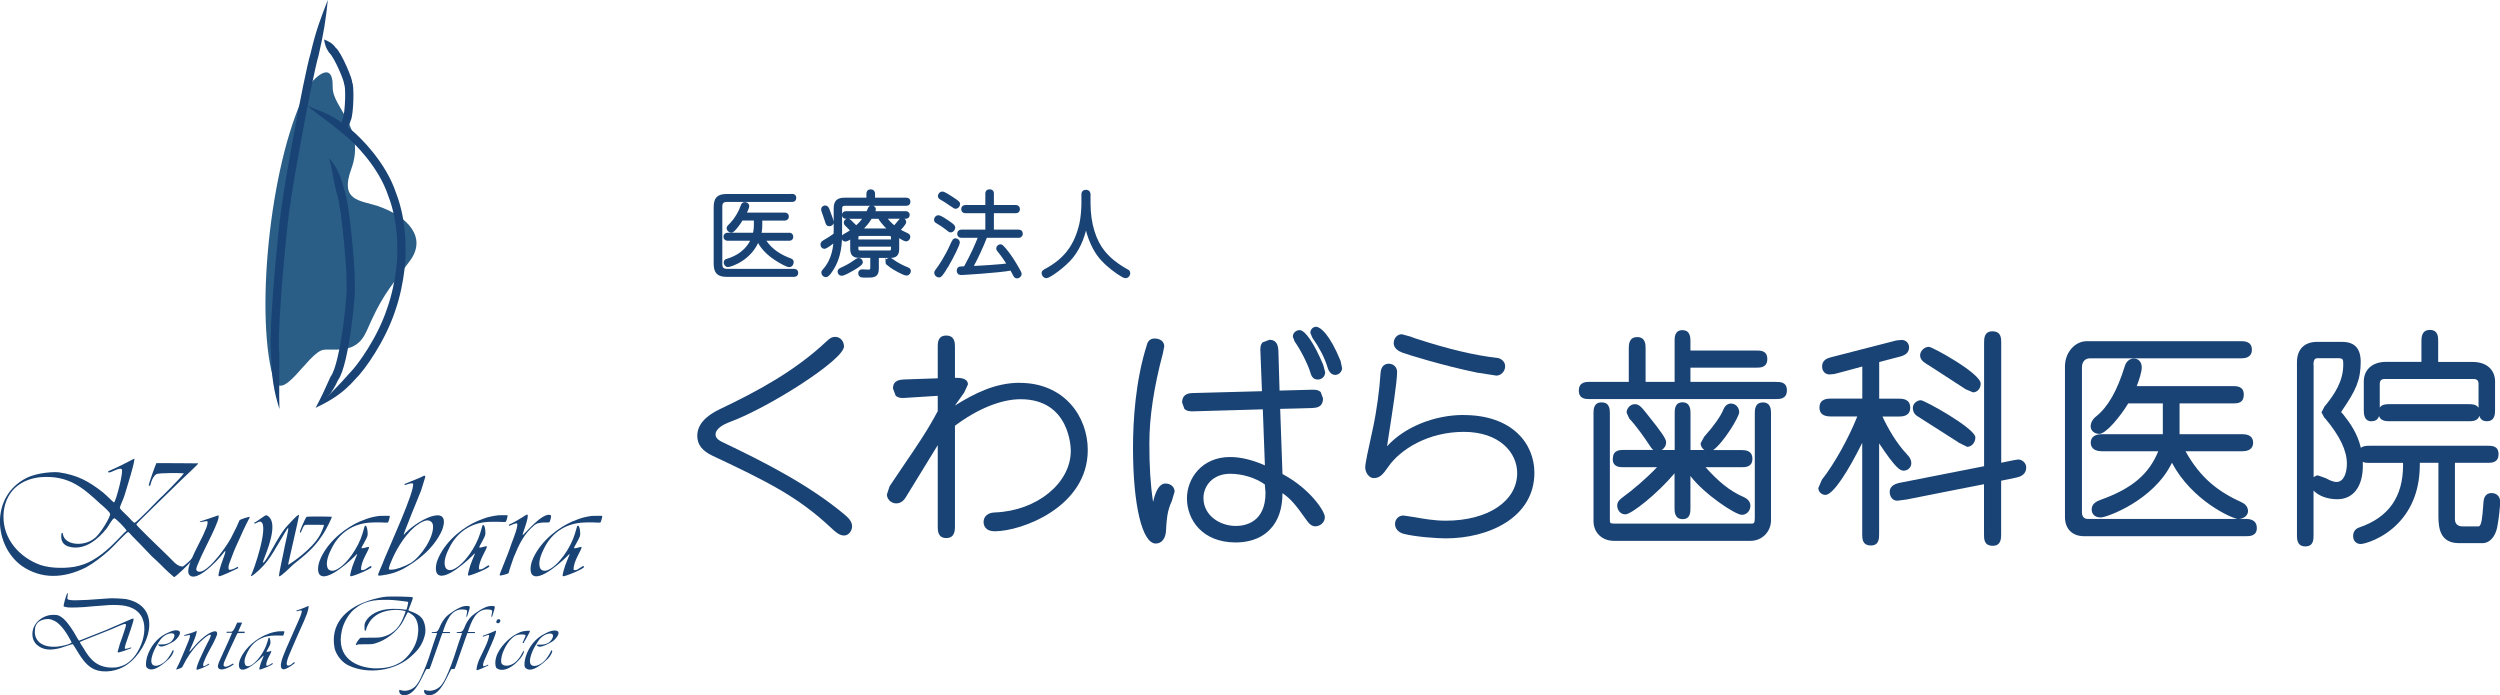 <?xml version="1.0" encoding="UTF-8"?>
<svg id="_レイヤー_2" data-name="レイヤー 2" xmlns="http://www.w3.org/2000/svg" viewBox="0 0 323.94 90.09">
  <defs>
    <style>
      .cls-1 {
        fill: #2a5e87;
      }

      .cls-1, .cls-2 {
        stroke-width: 0px;
      }

      .cls-2, .cls-3 {
        fill: #194375;
      }

      .cls-3 {
        stroke: #194375;
        stroke-width: .45px;
      }
    </style>
  </defs>
  <g id="_フッター" data-name="フッター">
    <g>
      <g>
        <g>
          <path class="cls-3" d="M102.22,30.38c.1,0,.34,0,.34.3s-.22.29-.34.29h-3.31c.66,1.2,1.79,2.03,3.04,2.55.1.05.54.19.61.27.05.05.06.11.06.17,0,.13-.08.43-.36.43-.22,0-1.03-.41-1.75-.89-1.64-1.07-2.13-2.18-2.28-2.53h-.03c-.94,2.61-3.6,3.41-3.88,3.41-.23,0-.32-.25-.32-.38,0-.17.14-.23.28-.26,2.17-.66,2.98-2.06,3.27-2.77h-3.24c-.17,0-.34-.04-.34-.29,0-.21.11-.3.34-.3h3.45c.05-.22.15-.64.15-1.26v-.77h-1.83c-.32.54-.69,1.05-1.08,1.44-.1.1-.17.13-.25.13-.19,0-.38-.2-.38-.36,0-.08.05-.14.16-.25.84-.79,1.43-1.9,1.69-2.66.04-.1.09-.24.29-.24.12,0,.35.08.35.31,0,.18-.31.82-.43,1.05h5.21c.09,0,.35,0,.35.29,0,.26-.2.3-.35.3h-3.09v.72c0,.66-.08,1.05-.13,1.31h3.83ZM102.62,25.35c.11,0,.33,0,.33.29s-.2.3-.33.3h-8.42c-.6,0-.83.29-.83.84v7.44c0,.54.23.84.83.84h8.66c.08,0,.34,0,.34.29s-.23.3-.34.3h-8.65c-1.12,0-1.51-.37-1.51-1.51v-7.27c0-1.13.36-1.51,1.51-1.51h8.41Z"/>
          <path class="cls-3" d="M111.41,29.83c.55-.51,1.04-1.06,1.4-1.7h1.14c.5.87,1.25,1.5,1.49,1.7h-4.03ZM116.29,30.46c.21.13.95.6,1.1.6.19,0,.34-.19.34-.37s-.11-.21-.23-.28c-.51-.23-.91-.44-1.11-.58.21-.23.81-.86.81-1.08,0-.15-.17-.28-.3-.28-.12,0-.19.07-.21.1-.23.25-.55.68-.78.93-.64-.47-.99-.92-1.31-1.38h2.73c.17,0,.32-.05.32-.27,0-.25-.2-.26-.32-.26h-4.23c.12-.28.17-.38.17-.48,0-.17-.18-.25-.31-.25-.11,0-.21.05-.25.12-.03.06-.23.52-.27.61h-2.79c-.23,0-.32.08-.32.28,0,.21.16.26.32.26h2.49c-.13.2-.49.76-1.2,1.37-.5-.49-.7-.7-.81-.8-.09-.08-.17-.14-.28-.14-.17,0-.3.14-.3.29,0,.08.05.14.08.19.1.11.53.53.84.84-.2.14-.49.36-.99.62-.14.07-.23.12-.23.27,0,.17.13.31.3.31.16,0,.65-.31.84-.45v1.58c0,.73.25.98.98.98h1.62v1.51c0,.35-.18.46-.47.46-.12,0-.66-.03-.78-.03-.1,0-.31,0-.31.28,0,.14.08.26.19.31.06.03.41.03.62.03,1,0,1.41,0,1.41-.97v-1.58h1.67c.74,0,.97-.26.97-.98v-1.76ZM111,30.8c0-.3.13-.45.45-.45h3.79c.32,0,.44.16.44.45v.45h-4.68v-.45ZM115.68,31.74v.48c0,.3-.12.46-.44.46h-3.79c-.33,0-.45-.17-.45-.46v-.48h4.68ZM108.24,30.04v.36c-.22.16-.71.51-1.39.9-.2.12-.31.18-.31.38,0,.15.08.34.28.34.22,0,1.16-.74,1.41-.96-.03.71-.11,2.54-1.46,4.02-.06.08-.12.13-.12.24,0,.17.15.37.35.37.22,0,.47-.36.63-.6,1.26-1.8,1.26-3.79,1.26-5.05v-2.98c0-.42.19-.62.62-.62h7.89c.13,0,.34-.01.34-.31,0-.28-.22-.29-.34-.29h-4.24v-.73c0-.23-.09-.35-.35-.35-.32,0-.32.27-.32.35v.73h-3.03c-.91,0-1.21.32-1.21,1.21v2.97ZM106.93,26.85c-.1,0-.31.07-.31.26,0,.07.02.13.07.28.1.28.31.9.38,1.11.16.53.18.59.38.59.13,0,.36-.06.36-.31,0-.16-.4-1.19-.49-1.44-.13-.36-.19-.49-.4-.49ZM111.58,34c.02-.14-.12-.35-.31-.35-.09,0-.16.03-.28.12-.46.32-.9.63-1.7,1.01-.48.22-.53.24-.53.41s.12.32.29.32c.29,0,1.12-.48,1.44-.67.31-.18,1.05-.61,1.09-.84ZM114.95,33.97c0,.06.04.11.06.15.04.04.34.27.53.4.3.22,1.59.96,1.92.96.25,0,.34-.25.34-.37,0-.15-.09-.19-.2-.24-.78-.31-1.42-.67-1.87-.99-.32-.23-.35-.25-.45-.25-.07,0-.32.05-.32.35Z"/>
          <path class="cls-3" d="M124.6,30.59c-.08,0-.34,0-.34-.3s.25-.31.34-.31h3.3v-2.58h-2.77c-.1,0-.35,0-.35-.3s.25-.31.35-.31h2.77v-1.69c0-.11,0-.34.33-.34s.33.2.33.34v1.69h3.02c.09,0,.35,0,.35.31s-.25.3-.35.3h-3.02v2.58h3.4c.12,0,.34.01.34.3s-.19.31-.34.31h-4.24c-.55,1.41-1.19,2.78-1.91,4.11,1.13-.04,3.91-.21,4.96-.37-.44-.68-.81-1.26-1.33-1.88-.1-.11-.13-.17-.13-.27,0-.17.2-.3.32-.3.13,0,.19.06.56.49.61.72,1.2,1.65,1.69,2.53.19.34.28.5.28.61,0,.18-.22.34-.37.34-.18,0-.24-.13-.29-.22-.15-.27-.28-.54-.43-.81-1.85.34-6.41.59-6.47.59-.16,0-.4,0-.4-.36,0-.22.14-.28.21-.29.05-.01.11-.01.66-.04,1.02-1.86,1.46-2.9,1.95-4.13h-2.43ZM122.1,25.04c.21,0,1.04.54,1.29.71.79.53.79.55.79.7,0,.18-.17.38-.35.38-.09,0-.14-.05-.57-.33-.43-.3-.85-.58-1.31-.84-.11-.06-.23-.13-.19-.32.04-.14.16-.29.32-.29ZM121.58,28.11c.24,0,1.01.53,1.29.72.68.47.68.54.68.66,0,.16-.15.4-.36.4-.11,0-.19-.06-.5-.32-.31-.25-.65-.48-1.25-.84-.12-.06-.22-.13-.18-.32.04-.14.14-.29.31-.29ZM122.72,34.33c-.24.43-.49.86-.8,1.24-.06.08-.15.16-.25.16-.19,0-.39-.18-.39-.37,0-.12.07-.22.16-.33.35-.43,1.25-1.81,1.84-3.15.04-.08.29-.65.33-.68.05-.07.12-.1.19-.1.17,0,.35.16.35.29,0,.27-.72,1.75-1.41,2.95Z"/>
          <path class="cls-3" d="M140.35,25.18c0-.07,0-.36.36-.36s.37.28.37.36v1.13c0,2.84.8,5.01,1.86,6.32.73.92,1.66,1.64,2.56,2.18.08.06.5.28.59.34.1.06.14.14.14.24,0,.08-.07.43-.4.43-.25,0-1.42-.77-2.37-1.63-.7-.64-1.51-1.5-2.19-3.3-.36-.96-.48-1.66-.55-2.13-.26,1.59-.82,3.15-1.81,4.42-1.01,1.28-3,2.64-3.32,2.64-.24,0-.4-.24-.4-.44,0-.14.11-.22.24-.29,2.78-1.46,4.01-3.38,4.64-6.01.18-.77.28-1.95.28-2.76v-1.13Z"/>
        </g>
        <path class="cls-2" d="M109.51,66.74c-4.7-3.96-10.65-6.94-15.87-9.44-.81-.38-.92-.72-.92-1,0-.77,1.03-1.32,1.9-1.64,5.07-1.89,14.74-8.04,14.74-9.77,0-.69-.49-1.24-1.13-1.24-.51,0-.8.28-1.12.57-4.19,3.94-9.12,6.55-13.82,8.79-1.95.92-2.94,2.09-2.94,3.47,0,1.12.64,1.95,1.99,2.58,7.11,3.35,11,5.28,15.29,9.28.6.57,1.12,1.05,1.74,1.05.57,0,1.04-.56,1.04-1.21,0-.46-.3-.95-.9-1.44Z"/>
        <path class="cls-2" d="M132.12,49.6c-3.14,0-5.88,1.38-8.38,2.95h0c.13-.18,1.18-1.66,1.18-1.66.04-.05.5-1.08.5-1.08,0-.85-1.13-.85-1.5-.85h-.18v-4c0-.48,0-1.48-1.13-1.48s-1.1,1.01-1.1,1.47v4.07c-.64.03-4.35.15-4.35.15-.52.03-1.45.07-1.45,1.17l.35.93c.36.34.88.31,1.18.29,0,0,3.59-.23,4.27-.27v1.98c-1.23,2.35-2.78,4.64-4.31,6.87l-1.93,2.87-.35,1.07c0,.55.5,1.15,1.21,1.15.34,0,.84-.13,1.24-.8,0,0,2.83-4.61,4.14-6.75v10.57c0,.47,0,1.47,1.1,1.47s1.13-1,1.13-1.47v-13.08c2.9-2.19,5.99-3.44,8.5-3.44,6.44,0,6.51,6.39,6.51,6.68,0,4.2-4.4,7.78-9.81,7.99-1.34.05-1.49.89-1.49,1.25,0,.27.1,1.19,1.46,1.19,3.43,0,12.04-3.12,12.04-10.53,0-4.33-3.03-8.7-8.83-8.7Z"/>
        <g>
          <path class="cls-2" d="M168.39,42.78c-.48,0-.87.37-.87.85l.24.63c.75,1.04,1.7,2.91,2.03,4,.11.44.34.92.96.92.47,0,.96-.35.96-.95l-.25-.94c-1.17-2.8-2.35-4.52-3.07-4.52Z"/>
          <path class="cls-2" d="M170.56,42.34c-.44,0-.77.35-.77.79l.25.61c.94,1.34,1.57,2.57,1.94,3.74.08.31.34,1.1,1.03,1.1.47,0,.89-.41.89-.88l-.19-.92c-1.42-3.5-2.65-4.43-3.15-4.43Z"/>
          <path class="cls-2" d="M166.18,61.45c-.02-.37-.27-7.77-.3-8.47.66,0,4.15-.11,4.15-.11.54-.03,1.4-.08,1.4-1.25l-.3-.82c-.32-.3-.78-.32-1.18-.3,0,0-3.08.08-4.15.11-.01-.67-.15-5.14-.15-5.14-.03-.47-.09-1.44-1.16-1.44l-.88.33c-.34.36-.31.89-.29,1.2,0,0,.14,3.89.2,5.13-.73.01-8.95.24-8.95.24-.92,0-1.4.41-1.4,1.22l.3.83c.32.32.77.32,1.11.32.06-.01,7.31-.21,9.05-.26.02.65.24,6.31.27,7.26-1.55-.68-3.07-1.08-4.52-1.08-3.63,0-5.58,2.76-5.58,5.36,0,2.75,1.97,5.71,6.32,5.71,1.3,0,3.13-.29,4.48-1.73,1.05-1.1,1.57-2.67,1.58-4.66,1.11.78,1.71,1.52,3.01,3.35.33.48.68.95,1.25.95s1.23-.46,1.23-1.2-1.91-3.67-5.48-5.57ZM163.98,63.86c0,3.87-2.69,4.29-3.84,4.29-2.07,0-4.2-1.35-4.2-3.62,0-1.56,1.19-3.14,3.46-3.14,1.62,0,3.32.54,4.49,1.38,0,.12.09,1.08.09,1.08Z"/>
          <path class="cls-2" d="M151.01,62.65c-.7,0-1.24.8-1.6,2.39-.35-2.32-.48-4.58-.48-7.63,0-3.33.58-7.24,1.75-11.62,0,0,.18-.9.18-.9,0-.71-.62-1.03-1.25-1.03-.53,0-.89.3-1.02.88-1.47,4.63-1.78,9.8-1.78,13.3,0,7.4,1.19,12.39,2.95,12.39.78,0,1.29-.68,1.33-1.71.06-1.19.14-2.27.54-3.31l.21-.49.36-1.21c0-.7-.6-1.06-1.19-1.06Z"/>
        </g>
        <g>
          <path class="cls-2" d="M181.74,45.7c.62.24,5.33,1.7,9.64,2.58l2.52.39c.54,0,1.13-.5,1.13-1.21,0-.62-.53-1.03-1.05-1.09-2.8-.3-6.36-1.14-10.58-2.52l-.22-.08-.43-.16-1.1-.3c-.66,0-1.06.58-1.06,1.15,0,.71.66,1.05,1.14,1.24Z"/>
          <path class="cls-2" d="M189.65,53.77c-3.93,0-7.77,1.66-9.92,4.06.08-.46.14-.94.14-.94.51-3.28,1.16-7.38,1.16-8.69,0-.62-.46-1.07-1.07-1.07-.39,0-1.02.16-1.08,1.28-.12,2.02-.51,4.91-.97,7.02-.66,3.01-1.01,4.6-1.01,5.14,0,.65.48,1.38,1.1,1.38.78,0,1.18-.45,1.86-1.43,1.55-2.28,5.18-4.56,9.81-4.56s6.92,2.69,6.92,5.34c0,3.64-3.8,6.17-9.26,6.17-1.53,0-2.99-.27-4.06-.46l-1.4-.21c-.73,0-1.11.56-1.11,1.09,0,.62.45,1.11,1.15,1.29,1.6.4,4.37.58,5.43.58,5.53,0,11.48-2.67,11.48-8.51,0-3.72-2.83-7.47-9.17-7.47Z"/>
        </g>
        <g>
          <path class="cls-2" d="M208.97,59.45c0,1.09.9,1.09,1.44,1.09h4.3c-1.53,1.59-3.09,2.9-4.48,3.92-.31.24-.68.53-.68,1.05,0,.55.39,1.14,1.06,1.14.77,0,4.15-2.67,6.37-5.32v4.49c0,.44,0,1.45,1.05,1.45s1.01-1.01,1.01-1.45v-4.14c1.8,2.37,5.83,5.03,6.66,5.03.63,0,1.11-.52,1.11-1.18,0-.29-.12-.81-.92-1.15-1.71-.73-3.25-2-4.89-3.84h4.65c.49,0,1.42,0,1.42-1.09s-.93-1.13-1.42-1.13h-3.67c1.3-.89,3.38-4.3,3.38-4.9,0-.63-.47-1.13-1.07-1.13-.43,0-.79.29-.99.8-.33.82-1.24,2.12-2.35,3.35,0,0-.14.17-.14.17l-.45.83c0,.35.2.67.48.87h-1.79v-4.73c0-.43,0-1.45-1.04-1.45s-1.01,1.01-1.01,1.45v4.73h-1.69c.32-.19.58-.53.58-1.02,0-.43-.58-1.28-2.45-3.61l-.37-.46c-.37-.45-.7-.85-1.23-.85-.57,0-1.07.51-1.07,1.1l.34.76c.88.91,2.04,2.57,2.59,3.41.19.31.35.53.54.66h-3.81c-.54,0-1.44,0-1.44,1.13Z"/>
          <path class="cls-2" d="M230.1,49.48h-11.06v-1.84h8.55c.49,0,1.41,0,1.41-1.12s-.92-1.1-1.41-1.1h-8.55v-1.2c0-.43,0-1.44-1.04-1.44s-1.01,1-1.01,1.44v5.26h-3.76v-4.31c0-.51,0-1.49-1.08-1.49s-1.1.97-1.1,1.49v4.31h-5.03c-.51,0-1.44,0-1.44,1.13s.93,1.1,1.44,1.1h24.08c.51,0,1.44,0,1.44-1.13s-.93-1.09-1.44-1.09Z"/>
          <path class="cls-2" d="M228.41,52.15c-1.03,0-1.03.98-1.03,1.45v13.44c0,.81-.11.81-.54.81h-17.6c-.64,0-.64-.09-.64-.55v-13.71c0-.5,0-1.45-1.07-1.45s-1.05.98-1.05,1.45v13.93c0,1.5,1.11,2.56,2.64,2.56h17.72c1.47,0,2.64-1.18,2.64-2.67v-13.82c0-.47,0-1.45-1.07-1.45Z"/>
        </g>
        <g>
          <path class="cls-2" d="M248.56,54l4.96,3.16s.31.21.31.21l1.07.53c.58,0,1.06-.56,1.06-1.22,0-1.17-6.59-4.82-7.06-4.82s-1.04.4-1.04.98c0,.51.22.9.71,1.16Z"/>
          <path class="cls-2" d="M249.63,47.17l.24.13,4.84,3.14s.94.4.94.4c.56,0,1-.49,1-1.13,0-1.34-6.28-4.77-6.7-4.77-.66,0-1.15.6-1.15,1.09,0,.56.41.86.83,1.12Z"/>
          <path class="cls-2" d="M246.64,60.99c.58,0,1.02-.43,1.02-.98,0-.39-.18-.76-.59-1.17-1.36-1.44-2.44-3.35-3.15-4.87h2.16c.36,0,1.44,0,1.44-1.15s-1.05-1.16-1.44-1.16h-2.58v-4.75c.48-.13,2.76-.72,2.76-.72.31-.09,1.11-.33,1.11-1.16,0-.57-.4-.98-.96-.98l-.67.06s-8.48,2.18-8.48,2.18c-.49.12-1.16.37-1.16,1.2,0,.68.48,1.03.96,1.03l.64-.06s2.56-.67,3.61-.97v4.16h-4.11c-.35,0-1.44,0-1.44,1.16,0,.76.47,1.15,1.44,1.15h3.46c-1.09,2.76-2.98,6.17-4.58,8.19l-.47,1.09c0,.48.44.89.92.89,1.01,0,3.02-3.2,4.77-6.75v11.85c0,.55,0,1.45,1.13,1.45,1.06,0,1.06-.94,1.06-1.45v-11.78c2.14,3.22,2.72,3.53,3.14,3.53Z"/>
          <path class="cls-2" d="M261.56,59.53l-.58.09s-1.11.22-1.67.34v-15.55c0-.59,0-1.48-1.16-1.48-1.06,0-1.06.99-1.06,1.48v16c-.61.11-11.03,2.17-11.03,2.17-.34.09-1.2.31-1.2,1.15,0,.67.41,1.15.98,1.15l1.23-.16s7.97-1.59,10.01-1.98v6.51c0,.6,0,1.47,1.14,1.47,1.08,0,1.08-.99,1.08-1.47v-6.96c.46-.09,2.03-.42,2.03-.42,1.02-.22,1.22-.84,1.22-1.32,0-.56-.55-1.01-1-1.01Z"/>
        </g>
        <path class="cls-2" d="M291.04,67.24h-.93c.66-.03,1.18-.47,1.18-1.01,0-.57-.4-.95-.78-1.12-2.97-1.35-5.34-3.07-7.32-6.64h7.37c1.22,0,1.39-.69,1.39-1.11s-.17-1.1-1.39-1.1h-8.14v-3.99h6.92c.57,0,1.4,0,1.4-1.16,0-1.08-.95-1.08-1.4-1.08h-12.47c.34-.86.65-1.89.65-2.41,0-.71-.41-1.16-1.03-1.16-.54,0-1,.39-1.18,1.02-.97,3.15-2.17,5.26-3.72,6.49-.45.36-.69.82-.69,1.29,0,.54.49.96,1.12.96.86,0,2.71-2.23,3.75-3.95h4.48v3.99h-7.91c-1.24,0-1.43.7-1.43,1.1s.19,1.11,1.43,1.11h7.32c-1.2,2.95-3.37,4.82-7.43,6.28-.57.2-1.2.52-1.2,1.26,0,.51.31,1.04,1.19,1.04.75,0,6.87-2.2,9.21-7.09,2.58,4.88,7.64,7.15,8.49,7.28h-19.43c-.53,0-.72-.44-.72-.84v-18.8c0-.72.4-1.17,1.06-1.17h19.55c.35,0,1.41,0,1.41-1.12s-1.06-1.1-1.41-1.1h-19.98c-1.55,0-2.83,1.47-2.83,3.27v19.53c0,1.52.96,2.47,2.47,2.47h20.98c.45,0,1.41,0,1.41-1.06,0-.78-.48-1.18-1.41-1.18Z"/>
        <g>
          <path class="cls-2" d="M307.3,54.58c.59,0,.84-.31.97-.66.22.65.96.66,1.34.66h10.31c.41,0,1.13,0,1.35-.69.11.36.35.69.96.69,1.07,0,1.07-.99,1.07-1.47v-3.68c0-1.54-1.13-2.53-2.87-2.53h-4.5v-2.7c0-.5,0-1.45-1.07-1.45s-1.1.95-1.1,1.45v2.69h-4.61c-1.73,0-2.86,1-2.86,2.54v3.68c0,.48,0,1.48,1.02,1.48ZM319.91,52.37h-10.31c-.37,0-.95,0-1.24.44v-3.05c0-.45.21-.65.64-.65h11.53c.42,0,.63.2.63.65v3.08c-.28-.47-.91-.47-1.25-.47Z"/>
          <path class="cls-2" d="M322.85,63.89c-.37,0-.98.15-1.05,1.15l-.04.54c-.11,1.41-.2,2.63-.62,2.63h-2.06c-.29,0-.98-.09-.98-.93v-7.31h4.23c.51,0,1.42,0,1.42-1.12s-.91-1.09-1.42-1.09h-15.32c-.31,0-.79,0-1.1.27-.44-1.86-1.37-3.19-2.33-4.39h-.01l-.12-.13s-.07-.09-.09-.13c.04-.08.19-.3.19-.3,1.67-2.44,2.34-3.81,2.34-6.18,0-1.75-.78-2.6-2.41-2.6h-3.25c-1.64,0-2.6.97-2.6,2.63v22.4c0,.52,0,1.47,1.09,1.47s1.06-.96,1.06-1.47v-5.77c.57.62,1.68,1.13,3.07,1.13,2.08,0,3.32-1.64,3.32-4.36,0-.17-.01-.32-.01-.48.27.13.61.13.85.13h4.36c0,.09.01.2.01.28,0,4.14-1.88,6.8-5.72,8.1-.48.17-.75.57-.75,1.1,0,.62.4,1.03.99,1.03.48,0,2.91-.67,4.86-2.71,1.85-1.93,2.79-4.48,2.79-7.59v-.22h2.41v6.93c0,1.72.32,3.48,2.68,3.48h3.05c.89,0,1.64-.82,1.89-2.07.25-1.27.38-2.81.38-3.32,0-.64-.46-1.1-1.09-1.1ZM299.77,47.29c0-.88.31-.88.68-.88h2.34c.84,0,.84.11.84.85,0,2.11-1.11,3.81-2.34,5.31l-.09.1-.39.76.36.67.13.13c1.91,2.29,2.8,4.16,2.8,5.86,0,1.18-.41,2.36-1.33,2.36-.48,0-.98-.26-1.4-.49l-1.02-.36c-.23,0-.39.11-.56.23v-14.53Z"/>
        </g>
      </g>
      <g>
        <g>
          <path class="cls-1" d="M47.45,43c-1.32,3-4.2,2.13-5.54,2.33-2.02.31-5.51,7.44-6.57,3.43-2.32-8.73-.2-28.63,4.55-37.42.46-.86,3.3-3.93,3.22-.04-.06,2.62,4.34,5.31,2.41,10.59-1.51,4.12,1.02,4.04,3.41,4.8,4.02,1.37,6.4,4.14,4.19,7.1-3.08,4.1-3.73,4.81-5.66,9.21Z"/>
          <path class="cls-2" d="M36.21,53.02c-.08-2.54.03-4.22-.02-7.21-.37-3.26,1.26-19.47,1.47-19.45-.15-.02,2.7-16.07,3.63-19.21.67-2.93.93-4.62,1.19-7.16-.92,2.36-1.55,3.98-2.23,6.91-.95,3.14-3.8,19.27-3.65,19.3-.21-.03-1.87,16.29-1.48,19.61.07,3.03.33,4.77,1.09,7.2Z"/>
          <path class="cls-2" d="M40.9,52.84c2.03-.99,3.45-1.79,5.27-3.85,1.06-1.04,3.71-4.73,5.01-8.63,1.37-3.88,1.41-7.68,1.37-7.67-.04.03.27-3.81-1.24-7.71-1.33-3.99-4.66-7.24-5.79-8.15-2.11-1.79-3.64-2.32-5.75-3.12,1.81,1.41,3.05,2.21,5.05,3.92,1.07.88,4.22,3.95,5.48,7.72,1.43,3.69,1.14,7.35,1.17,7.32.05-.02,0,3.61-1.32,7.33-1.24,3.75-3.79,7.28-4.79,8.28-1.74,1.98-2.81,2.99-4.47,4.56Z"/>
          <path class="cls-2" d="M40.9,52.84c1.27-.98,2.11-1.82,2.91-3.61,1.44-1.85,2.43-12.26,2.12-12.26.26-.02-.53-10.35-1.31-12.34-.48-1.85-.92-2.93-2-4.16.46,1.54.51,2.6.96,4.4.75,1.92,1.54,12.09,1.28,12.09.31.02-.69,10.16-2.03,11.85-.74,1.68-1.17,2.59-1.93,4.03Z"/>
          <path class="cls-2" d="M44.44,17.22c.48-.48.79-.85.99-1.58.43-.76.47-4.98.18-4.96.23-.08-1.4-3.98-2.11-4.49-.44-.62-.87-.8-1.51-1.08.11.7.25,1.12.65,1.71.67.54,2.13,4.02,1.92,4.08.27-.04.21,3.77-.18,4.5-.18.69-.11,1.12.05,1.82Z"/>
        </g>
        <g>
          <path class="cls-2" d="M25.68,60.04c-.15-.02-5.28-.03-5.42-.03-.08.16-.96,2.51-.99,2.92.06,0,.14,0,.19,0,.06-.19.11-.38.17-.57.11-.28.29-.71.64-.92.31-.19,3.43-.15,3.52-.11.04.05-.05.11-.09.16-.3.44-2.84,3-3.08,3.18-.26.28-2.82,2.93-3.16,3.07-.12.05-.68-.6-.86-.79-.29-.29-1.07-.98-1.07-1.15-.01-.16.39-.96.59-1.56.17-.57,1.5-4.78,1.27-4.81-1.1.58-1.98,1.04-3.33,1.62-.1.04-.04.16.02.17.37.04,1.33-.67,1.67-.44.35.16-.78,4.36-.98,4.32-.11-.02-.71-.68-1.43-1.3-1.86-1.45-3.3-2.25-5.73-2.6-.39-.06-2.66-.04-4.21.75-4.7,2.4-4.18,8.75-.6,11.36,2.52,1.75,5.43,1.68,8.36.2,1.05-.59,1.95-1.29,2.94-2.16.67-.6,2.32-2.42,2.49-2.41.11-.02.38.37.51.48.85.86,1.67,1.71,2.55,2.64.35.32.84.77,1.16,1.09.54.57,1.66,1.59,1.73,1.62.16.09,2.12-1.89,2.34-2.14.05-.07.09-.2.09-.22-.03,0-.15-.01-.18-.01-.04.18-.93.92-1.1,1.01-.8,0-1.34-.83-1.89-1.33-1.37-1.33-4.18-4.02-4.14-4.14-.02-.07,4.16-4.11,4.26-4.21,2.24-2.24,3.83-3.57,3.76-3.71ZM16.14,68.99c-1.18,1.22-2.39,2.59-4.18,3.62-.54.33-1.49.7-2.36.84-1.63.26-3.63.14-4.86-.44-2.62-1.14-4.6-3.64-4.25-6.75.15-1.33.78-2.58,1.84-3.36.95-.71,2.01-.98,2.93-1.07,3.63-.28,5.48,1.36,7.74,3.45.31.25,1.27,1.09,1.27,1.31.1.28-1.33,2.75-2.11,3.22-1.28,1.01-3.73.88-4-.56-.01-.29-.17-.22-.19-.12-.14.78.09,1.55,1.15,1.75,1.96.41,3.65-1.06,4.75-2.47.16-.21.7-1.22.93-1.26.24.02,1.45,1.31,1.6,1.59-.02.1-.18.17-.26.26Z"/>
          <path class="cls-2" d="M49.2,66.85c.21,0,1.27-.04,1.31,0,0,.23-.18.83-.25.86-.06.02-.45.01-1.05-.02-.36,0-1.04,0-1.31.03-2.18.15-3.96,1.34-4.94,3.36-.31.6-.8,1.71-.53,2.47.17.45.66.48,1.03.32,1.43-.61,2.97-2.93,3.5-4.69.1-.32.21-.71.29-.99.03-.07.14-.11.21,0,.18.33.2.96.17,1.17-.09.46-.8,1.51-.79,1.65.08.14.88-.21.96-.13.17.19-1.11,1.88-1.01,2.95.09.12.5.02.71-.17.16-.09.47-.3.5-.31.09-.03.2.11.1.19-.39.33-1.69.85-2.21,1.02-.24.09-.45.14-.51.08-.05-.14.19-.99.3-1.3.19-.52.34-.87.6-1.5-.02-.05-.06-.02-.11.02-.33.38-3.98,3.91-4.84,2.48-.27-.6-.03-1.47.24-2.05,1.11-2.37,3.4-4,5.06-4.72.53-.22,1.21-.48,1.67-.57.16-.04.76-.15.91-.16Z"/>
          <path class="cls-2" d="M64.46,66.77c.21,0,1.27-.04,1.31,0,.01.22-.17.82-.25.86-.06.02-.45,0-1.05-.02-.36,0-1.04,0-1.31.02-2.17.15-3.97,1.35-4.94,3.36-.31.59-.81,1.7-.53,2.47.17.45.65.49,1.03.32,1.42-.61,2.97-2.92,3.5-4.69.1-.32.21-.71.29-.99.03-.07.15-.11.21,0,.18.32.2.96.16,1.17-.09.46-.8,1.51-.78,1.65.08.14.88-.21.97-.13.17.19-1.11,1.88-1.01,2.95.09.12.5.01.7-.17.16-.09.47-.29.5-.31.09-.03.21.11.1.19-.39.33-1.7.85-2.21,1.02-.24.09-.45.14-.51.08-.05-.14.2-.99.3-1.3.18-.52.34-.87.6-1.5-.01-.04-.06-.02-.11.03-.33.39-3.98,3.91-4.84,2.48-.26-.6-.03-1.47.25-2.05,1.1-2.37,3.4-4,5.05-4.71.53-.22,1.21-.48,1.66-.56.16-.05.76-.15.91-.15Z"/>
          <path class="cls-2" d="M76.73,66.85c.2,0,1.27-.04,1.31,0,0,.23-.18.83-.25.86-.06.02-.45.01-1.05-.02-.36,0-1.04,0-1.31.03-2.18.15-3.97,1.34-4.94,3.36-.3.6-.8,1.71-.53,2.47.16.45.66.48,1.03.32,1.42-.61,2.97-2.93,3.5-4.69.1-.32.21-.71.29-.99.02-.07.15-.11.22,0,.18.33.2.96.17,1.17-.1.46-.8,1.51-.79,1.65.09.14.88-.21.96-.13.17.19-1.11,1.88-1.01,2.95.09.12.5.02.7-.17.16-.09.46-.3.5-.31.09-.03.2.11.1.19-.39.33-1.69.85-2.21,1.02-.24.09-.45.14-.51.08-.05-.14.19-.99.3-1.3.19-.52.34-.87.6-1.5-.02-.05-.06-.02-.11.02-.33.38-3.98,3.91-4.84,2.48-.26-.6-.03-1.47.24-2.05,1.11-2.37,3.4-4,5.06-4.72.53-.22,1.21-.48,1.67-.57.16-.04.76-.15.91-.16Z"/>
          <path class="cls-2" d="M52.3,69.35c0-.19.53-1.47.62-1.71.61-1.6,1.03-2.5,1.65-4.1.19-.59.34-1.13.53-1.72.03-.21-.11-.21-.24-.14-.42.23-1.02.45-1.53.66-.3.12-.88.37-.9.37v.15c.3-.08.93-.33,1.08-.2.32.81-3.1,8.28-3.7,9.76-.21.63-.86,1.95-.82,2.1.06.14.44.03.52.03,1.5-.22,1.88-.47,2.64-.79,2.01-1.1,4.08-2.71,5.14-5.08,1.34-3.74-3.55-1.14-4.99.66ZM53.22,72.94c-.43.26-.89.46-1.37.63-.19.06-.45.13-.64.19-.5.09-.84.07-.83-.02.01-.32.27-.88.45-1.31.64-1.48,1.93-3.58,3.39-4.51.23-.18.6-.37.89-.45.44-.13.95.07,1,.64.12,1.55-1.6,4.05-2.88,4.83Z"/>
          <path class="cls-2" d="M68.33,66.68c.31.21-.73,2.66-.6,2.65.2-.04,2.57-3.04,3.63-2.58.15.11-.11.91-.2.94-.19.05-1.35-.11-1.87.32-1.47,1.24-2.02,2.51-2.74,4.25-.23.66-.55,1.56-.64,1.98-.05.12-1.12.42-1.17.3-.07-.1,1.01-2.45,1.53-4.09.2-.52,1.01-2.53.69-2.64-.15-.03-.71.21-.95.32-.03-.02-.08-.03-.07-.14,1.4-.64,2.23-1.35,2.39-1.32Z"/>
          <path class="cls-2" d="M28.27,66.77c.5.25-1.97,4.64-2.49,6-.13.31-.43.87-.32,1.13.84,1.03,3.53-2.48,4.46-4.16.23-.47.51-1.01.74-1.48.15-.3.33-.78.38-.86.05-.08,1.27-.5,1.34-.41-.07.13-.82,1.59-1.14,2.36-.4.91-.82,1.73-1.15,2.66-.13.35-.29.76-.42,1.11-.09.32-.09.69.03.71.45.03.98-.33,1.08-.39.03,0,.08.13.1.17-.34.14-2.35,1.18-2.54,1.04-.13-.11.25-1.39.5-2.03.12-.35.55-1.44.28-1.18-1.16,1.56-4.04,4.32-4.69,2.87-.35-1.07,1.72-4.38,2.13-5.52.3-.58.42-1.17.29-1.25-.03-.05-.69.09-.93.12-.02-.01-.03-.06-.03-.08.05,0,2.26-.75,2.41-.81Z"/>
          <path class="cls-2" d="M34.5,66.75c1.54.61.48,3.67-.14,5.27-.05.12-.32.8-.29.88.16.13.88-1.17,1.13-1.63.76-1.36,1.43-2.55,2.13-3.25.28-.31.96-1.03,1.06-1.1.12-.08.34-.26.37-.2-.2,1.09-.83,3.72-1.25,5.63,0,.11-.23.81-.13.83.36-.22,3.02-1.97,4.06-3.82.13-.22.6-1.24.52-1.35-.09,0-2.15-.03-2.38,0-.37.03-.52,1.21-.72.98-.09-.11.74-1.92.86-2.02.1-.07,3.24-.04,3.28-.01.04.05-.67,1.59-1.26,2.44-1.12,1.69-2.21,2.52-3.78,3.78-.26.25-1.63,1.61-1.79,1.49-.11-.12.57-2.96.73-3.9.18-.81.52-2.26.44-2.35-.06-.08-.65,1.01-1.11,1.76-.77,1.23-1.41,2.7-3.18,4.14-.09.08-.54.44-.55.3.34-.55,2.39-6.53,1.3-7.01-.15-.12-.58.19-.78.24-.04,0-.08-.07-.09-.12.42-.15,1.39-1,1.58-.97Z"/>
        </g>
        <g>
          <path class="cls-2" d="M16.34,77.63c-.43-.07-1.8-.13-2.16-.1-.27.01-2.5.17-2.83.2-.56,0-2.47.18-2.6-.12-.09-.11.17-.96-.05-.72-.09.13-.56,1.62-.43,1.7.09.05.38.1.6.12.42.03,1.74-.01,2.07-.05.93-.08,1.38-.13,2.18-.18,1.2-.12,2.98-.21,4.02.32,2.7,1.27,1.41,5.23-.1,6.68-.34.34-.65.56-1.07.74-.2.07-.4.15-.61.2-.11.04-.27.05-.45.07-2.24.16-3.24-1.04-4.04-2.42-.18-.3-.58-.85-.5-.89.24-.12.64-.28.95-.4,1.07-.43,2.09-.83,3.16-1.26.52-.23,1.42-.63,1.6-.66.1-.03.18-.02.22.02.07.06-.04.43-.07.51-.22.74-.46,1.35-.71,2.08-.09.32-.18.64-.27.96v.06c0,.07.09.04.16.04.36-.08,1.08-.33,1.52-.51.03,0,.08-.02.09-.05.02-.04-.01-.09-.08-.07-.2.05-.44.17-.73.17-.09,0,0-.39.06-.58.29-.89,1.22-3.33,1.01-3.34-.05-.02-.39.1-.44.14-1.07.46-1.95.85-3.01,1.31-1,.41-2.35.93-3.58,1.42-.11-.06-.48-.8-.69-1.13-.55-.85-1.15-1.76-1.91-2.11-.36-.17-.96-.11-1.29-.06-1.35.3-2.36,1.47-2.13,2.82.04.35.25.71.49.96.91.84,1.99.75,3.09.47.38-.1,1.55-.54,1.62-.5.06.03.59.92.72,1.13.43.69.92,1.41,1.64,1.89,1.17.79,2.97.58,4.15-.05,3.06-1.57,5.62-7.74.42-8.81ZM9.12,83.37c-.17.12-1.14.38-1.75.42-1.94.15-2.96-.78-2.85-2.09,0-.5.2-.94.6-1.2.32-.21.83-.31,1.19-.29.25.03.43.08.7.22.99.44,1.83,1.96,2.22,2.7.12.17-.07.21-.12.24Z"/>
          <path class="cls-2" d="M36.02,81.81c.13,0,.8-.03.83,0,0,.14-.11.52-.16.55-.04.01-.28,0-.66-.01-.23,0-.66,0-.83.02-1.38.1-2.51.85-3.13,2.13-.19.37-.51,1.08-.33,1.56.1.29.41.31.65.21.9-.39,1.88-1.85,2.22-2.97.06-.21.14-.44.18-.63.02-.05.09-.07.14,0,.12.2.13.61.1.74-.06.29-.51.96-.5,1.04.05.09.56-.13.61-.08.11.13-.7,1.19-.64,1.86.05.08.31.01.45-.1.1-.06.29-.19.32-.2.05-.01.12.07.06.12-.25.21-1.07.53-1.4.64-.15.06-.29.08-.33.06-.03-.09.12-.62.19-.82.12-.33.21-.55.38-.95-.01-.03-.04-.01-.07.01-.21.24-2.52,2.48-3.07,1.57-.17-.38-.02-.93.16-1.3.7-1.5,2.16-2.53,3.2-2.98.33-.14.77-.31,1.05-.36.1-.03.48-.1.58-.1Z"/>
          <path class="cls-2" d="M39.94,78.52c.15-.04-.07.71-.15.97-.28.75-.57,1.37-.86,2.01-.35.8-.67,1.49-1.01,2.3-.23.56-.64,1.44-.71,1.81-.03.12-.13.52.03.61.31.16.77-.39.85-.4.04-.03.17.02.07.14-.27.22-.7.51-1.03.66-.6.29-.8-.04-.72-.63.06-.48.39-1.29.68-1.96.47-1.08.91-2.06,1.38-3.13.16-.37.79-1.69.6-1.79-.11-.05-.54.09-.6.1-.05,0-.07-.07-.05-.1.46-.14,1.04-.37,1.53-.59Z"/>
          <path class="cls-2" d="M25.43,81.73c.28-.04-.53,1.91-.83,2.48-.02.06-.06.2-.05.23.18-.07,1.58-2.12,3.09-2.61.6-.15.49.29.48.4-.08.28-.33.81-.5,1.14-.42.81-.83,1.42-1.19,2.38-.13.23-.12.51-.07.57.14.07.6-.27.66-.32.04,0,.09.05.1.08-.32.28-1.58.78-1.64.69-.17-.31.93-2.48,1.29-3.23.19-.37.65-1.16.52-1.28-.18-.1-.69.32-.96.56-.93.79-1.6,1.64-2.19,2.64-.18.33-.36.66-.53.99-.09.1-.6.28-.74.31-.09.02.05-.24.08-.28.14-.31.21-.45.36-.75.22-.5.41-.95.62-1.46.24-.62.85-1.85.64-2-.05,0-.59.13-.66.12-.04,0-.09-.07,0-.11.63-.16,1.19-.35,1.54-.53Z"/>
          <path class="cls-2" d="M30.73,80.67c.18,0,.5,0,.65,0-.07.22-.53,1.15-.51,1.18.24.01.6,0,.83,0,0,.05,0,.16,0,.18-.22.01-.73.01-.89,0-.06,0-.41.79-.51,1.01-.45.96-.75,1.55-1.14,2.49-.08.14-.21.49-.19.69.18.48,1.14-.21,1.19-.23.15-.02.1.13.09.13-.19.15-1.78,1.12-2.02.3-.03-.32.27-.92.42-1.24.37-.81.67-1.46,1.03-2.27.04-.09.38-.87.39-.91h-.71s0-.13,0-.14c.17,0,.45,0,.62,0,.16-.02.28-.21.36-.35.13-.19.36-.81.4-.82Z"/>
          <path class="cls-2" d="M20.57,83.21c.22-.41.73-1.01,1.5-1.14.9-.12.49.78.02,1.13-.21.15-.57.25-.72.28-.19.03-.76.03-.88.03-.05.02.12.23.31.26.41.06,1.32-.4,1.74-.68.46-.3,1.4-1.47.18-1.42-.38.03-.79.23-1.17.41-1.2.57-2.09,1.73-2.49,3.02-.11.38-.23,1.06-.08,1.36.8.94,2.51-.72,3-1.17.29-.32.54-.79.51-.97,0-.1-.09-.12-.13-.02-.03.09-.22.42-.27.5-.3.5-.77,1.18-1.64,1.44-1.59.32-.52-2.05-.11-2.65,0,0,.18-.32.21-.37Z"/>
          <g>
            <path class="cls-2" d="M54.57,80c-.54-.6-1.57-.82-1.65-.91-.05-.02.58-1.38.58-1.66-.04-.16-3-.14-3.39-.12-1.17.11-2.4.52-2.8.69-2.46.91-4.6,2.86-3.94,6.07.31,1.05,1.1,1.83,1.78,2.15,2.61,1.25,6.22.67,8.25-1.29.94-.84,1.41-1.62,1.67-2.71.17-.76-.07-1.81-.49-2.21ZM54.12,82.43c-.29,1.82-1.8,3.28-2.51,3.54-.7.41-1.78.67-3.13.63-2.19-.11-5.04-1.27-4.17-4.97.24-1.07,1.02-2.31,1.73-2.79.29-.22,1.13-.97,2.97-1.09.87-.04,1.64-.05,2.53.06.25.04,1.33.14,1.34.19.06.06-.18,1-.23,1.01-.43-.04-1.1-.2-2.49-.07-1.57.18-2.74,1.09-2.92,1.97-.02.16-.01.62,0,.68.03.2.17.13.18.08.06-.31.17-.56.26-.72.63-1.3,2.01-1.92,3.68-1.93.33,0,1.15.11,1.19.19.04.03-.32.87-.34.94-.47,1.11-1.07,1.61-1.52,1.9-.24.18-.75.39-1.17.49-.12.03-.43.08-.71.08-.49.02-1.81,0-2.04.02-.24.03-.64.75-.66.87-.01.17.24,0,.32-.02.09-.01.94-.01,1.29-.01.44,0,.6-.02.86-.1,1.47-.41,2.8-1.55,3.43-2.51.3-.41.78-1.59.87-1.54.08.02.4.21.51.31.89.63.89,2.02.72,2.79Z"/>
            <g>
              <path class="cls-2" d="M64.45,80.28s.28-.15.38.08c.04.16-.13.5-.44.37-.19-.11,0-.4.06-.45Z"/>
              <path class="cls-2" d="M64.23,81.72c.34-.03-1.21,3.2-1.53,3.98-.05.11-.19.61-.05.63.19,0,.47-.15.53-.19.06-.03.16.02.06.1-.31.15-1,.48-1.36.59-.06,0-.14,0-.14-.04.07-1.05.72-1.99,1.11-2.91.26-.51.63-1.54.5-1.6-.14-.04-.59.17-.74.22-.04,0-.06-.08-.05-.11.12-.03,1.47-.57,1.66-.67Z"/>
            </g>
            <path class="cls-2" d="M67.89,81.78c.17-.03.66-.06.77-.05.07.07-.35.75-.55,1.12-.07.12-.23.34-.25.48-.06.01-.11.01-.14,0-.05-.05.43-.91.38-1.03-.09-.12-1.09-.17-1.5.18-.81.57-1.53,1.93-1.65,2.88-.01.17-.05.47.06.64.16.22.4.26.74.26,1.52-.21,2-2.01,2.11-1.94.29.51-2.19,3.36-3.56,2.21-.19-.38-.13-.98,0-1.39.35-1.23,1.71-2.56,2.67-3.02.31-.17.56-.27.92-.34Z"/>
            <path class="cls-2" d="M69.63,83.24c.22-.4.73-1.01,1.49-1.14.91-.12.49.79.03,1.13-.21.16-.56.25-.72.28-.19.03-.76.03-.88.02-.05.02.12.24.3.26.42.06,1.33-.41,1.74-.68.46-.3,1.4-1.47.18-1.41-.39.02-.8.22-1.17.41-1.21.57-2.1,1.73-2.49,3.02-.11.37-.24,1.05-.08,1.35.8.95,2.52-.71,3.01-1.17.29-.32.54-.78.51-.96,0-.1-.09-.12-.14-.02-.03.09-.22.42-.26.49-.3.5-.77,1.19-1.64,1.44-1.59.33-.52-2.04-.11-2.65,0,0,.19-.32.22-.37Z"/>
            <path class="cls-2" d="M60.12,78.55c1.08-.13.76.08.5,1.03-.03.08-.08.24-.1.31-.02.03-.1.04-.1,0,.04-.24.14-.69.1-.77-.07-.18-.82-.18-1.13-.1-.52.17-.78.46-.84.52-.4.38-.77,1.18-1.02,1.91-.05.13-.12.33-.14.44.29,0,.62,0,.91,0,0,.02,0,.11,0,.14-.23,0-.82,0-.97,0-.06.09-.33.91-.41,1.12-.41,1.13-.63,1.8-.81,2.3-.14.36-.29.89-.46,1.23-.04.04-.35-.05-.43.07-.48.79-1.28,3.14-2.65,3.32-.32.03-.56,0-.74-.2-.08-.1-.2-.51,0-.47.72.26,1.28-.02,1.4-.07.36-.16.6-.37.82-.68.36-.48.59-1.08.83-1.62.5-1.15.96-2.58,1.31-3.7.14-.41.33-.91.45-1.29-.04-.04-.49,0-.69-.03,0-.01,0-.1,0-.11.24,0,.59.02.71-.11.21-.18.34-.65.49-.92.27-.52.6-.92.81-1.09.33-.29,1.39-1.07,2.15-1.23Z"/>
            <path class="cls-2" d="M63.36,78.55c1.08-.13.76.08.51,1.03-.03.08-.08.24-.1.31-.02.03-.1.04-.11,0,.04-.24.15-.69.1-.77-.07-.18-.81-.18-1.12-.1-.53.17-.78.46-.85.52-.4.38-.77,1.18-1.02,1.91-.04.13-.13.33-.14.44.29,0,.62,0,.91,0,0,.02,0,.11,0,.14-.24,0-.82,0-.97,0-.05.09-.34.91-.41,1.12-.4,1.13-.62,1.8-.81,2.3-.13.36-.28.89-.46,1.23-.04.04-.35-.05-.44.07-.48.79-1.28,3.14-2.65,3.32-.32.03-.56,0-.75-.2-.08-.1-.19-.51,0-.47.72.26,1.28-.02,1.41-.07.36-.16.6-.37.82-.68.36-.48.59-1.08.83-1.62.5-1.15.96-2.58,1.31-3.7.15-.41.33-.91.45-1.29-.04-.04-.5,0-.69-.03,0-.01,0-.1,0-.11.24,0,.58.02.71-.11.21-.18.34-.65.48-.92.27-.52.6-.92.81-1.09.33-.29,1.39-1.07,2.15-1.23Z"/>
          </g>
        </g>
      </g>
    </g>
  </g>
</svg>